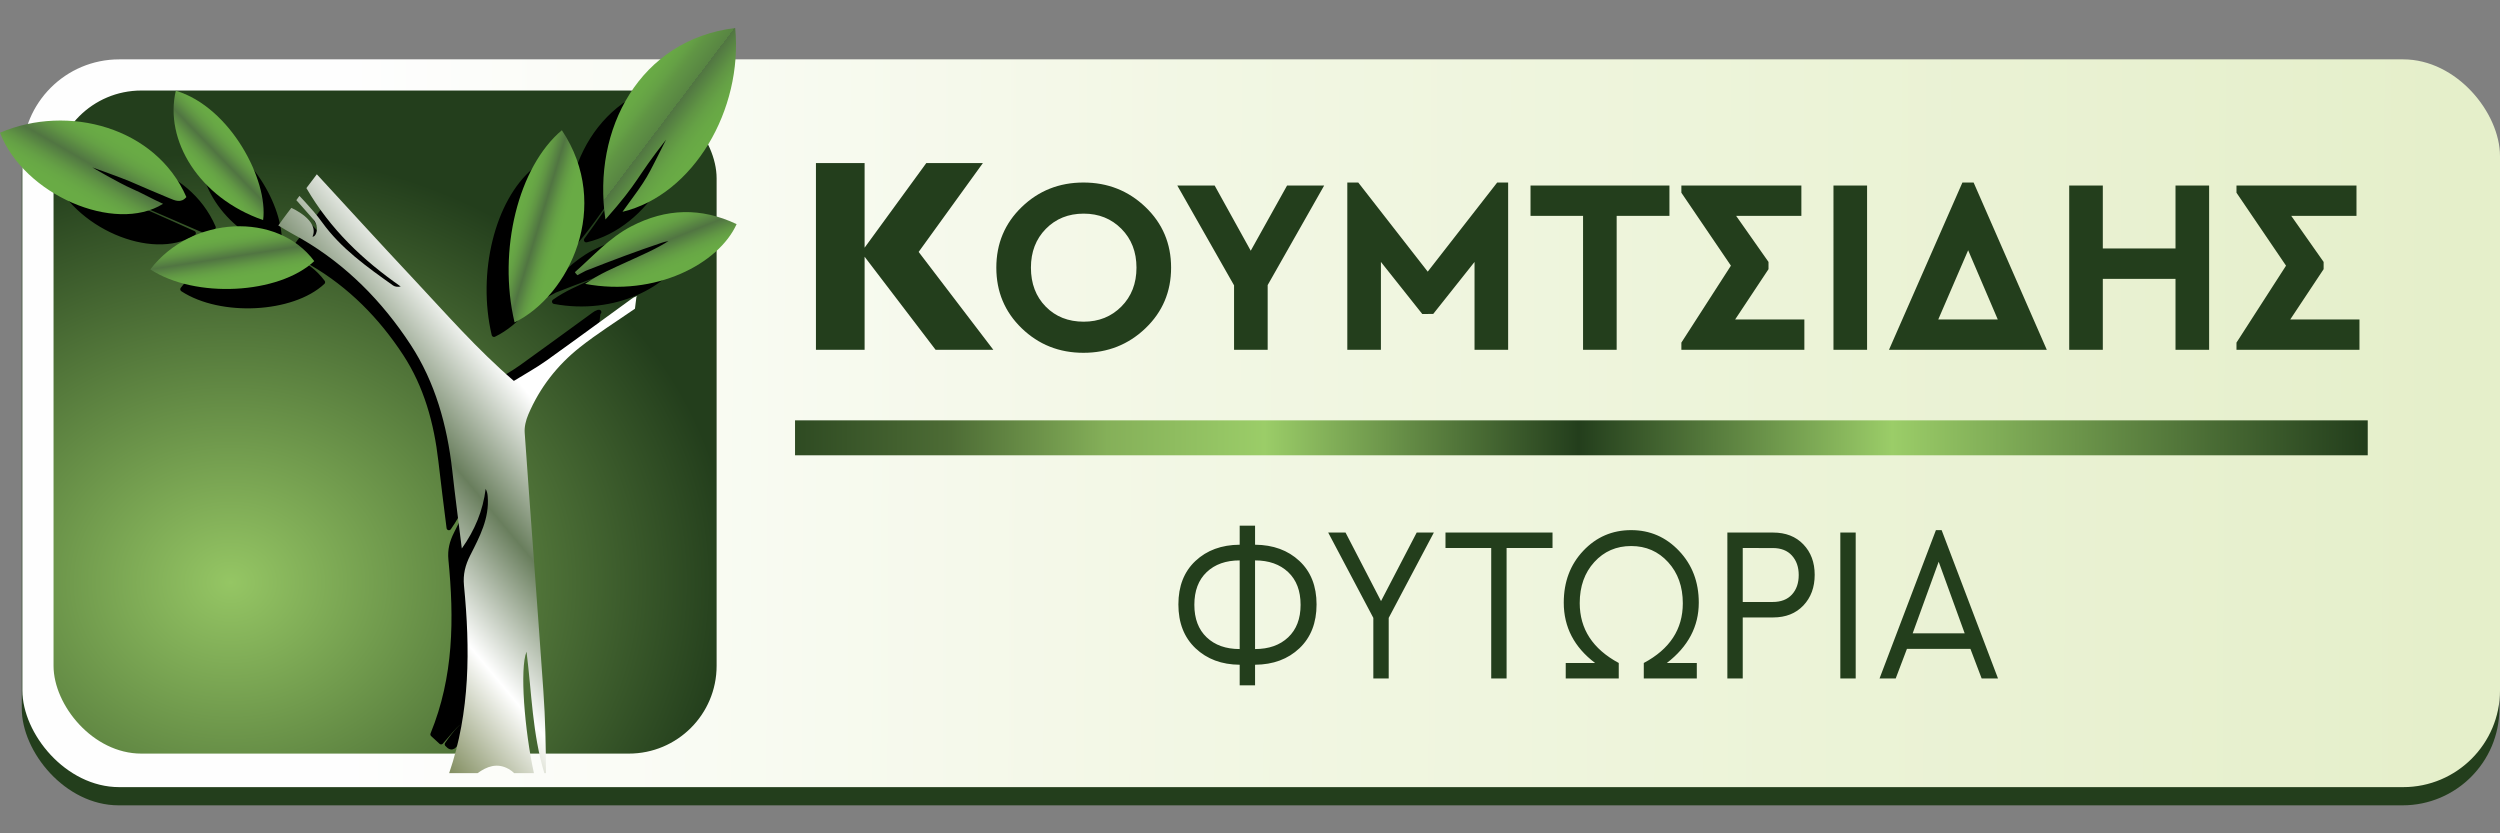 <svg xml:space="preserve" width="3000" height="1000" version="1.1" viewBox="0 0 3000000 999999" id="svg126" xmlns:xlink="http://www.w3.org/1999/xlink" xmlns="http://www.w3.org/2000/svg" shape-rendering="geometricPrecision" text-rendering="geometricPrecision" image-rendering="optimizeQuality" fill-rule="evenodd" clip-rule="evenodd"><rect x="0" y="0" width="3000000" height="999999" fill="#808080" stroke="none"/><defs id="defs94"><linearGradient id="id0" gradientUnits="userSpaceOnUse" x1="413020" y1="461238" x2="2955300" y2="471589"><stop offset="0" id="stop4" stop-opacity="1" stop-color="#fefefe"/><stop offset=".4" id="stop6" stop-opacity="1" stop-color="#f2f7e4"/><stop offset="1" id="stop8" stop-opacity="1" stop-color="#e5efca"/></linearGradient><linearGradient id="id1" gradientUnits="userSpaceOnUse" x1="758653" y1="106903" x2="843927" y2="171594"><stop offset="0" id="stop11" stop-opacity="1" stop-color="#69ab45"/><stop offset=".1" id="stop13" stop-opacity="1" stop-color="#68a845"/><stop offset=".2" id="stop15" stop-opacity="1" stop-color="#65a145"/><stop offset=".3" id="stop17" stop-opacity="1" stop-color="#609544"/><stop offset=".5" id="stop19" stop-opacity="1" stop-color="#588543"/><stop offset=".5" id="stop21" stop-opacity="1" stop-color="#517542"/><stop offset=".6" id="stop23" stop-opacity="1" stop-color="#588543"/><stop offset=".7" id="stop25" stop-opacity="1" stop-color="#609544"/><stop offset=".8" id="stop27" stop-opacity="1" stop-color="#65a145"/><stop offset=".9" id="stop29" stop-opacity="1" stop-color="#68a845"/><stop offset="1" id="stop31" stop-opacity="1" stop-color="#69ab45"/></linearGradient><linearGradient id="id2" gradientUnits="userSpaceOnUse" x1="798454" y1="324906" x2="774194" y2="264320"><stop offset="0" id="stop34" stop-opacity="1" stop-color="#69ab45"/><stop offset=".1" id="stop36" stop-opacity="1" stop-color="#68a845"/><stop offset=".2" id="stop38" stop-opacity="1" stop-color="#65a145"/><stop offset=".3" id="stop40" stop-opacity="1" stop-color="#609544"/><stop offset=".4" id="stop42" stop-opacity="1" stop-color="#588543"/><stop offset=".5" id="stop44" stop-opacity="1" stop-color="#517542"/><stop offset=".6" id="stop46" stop-opacity="1" stop-color="#588543"/><stop offset=".7" id="stop48" stop-opacity="1" stop-color="#609544"/><stop offset=".8" id="stop50" stop-opacity="1" stop-color="#65a145"/><stop offset=".9" id="stop52" stop-opacity="1" stop-color="#68a845"/><stop offset="1" id="stop54" stop-opacity="1" stop-color="#69ab45"/></linearGradient><linearGradient id="id3" gradientUnits="userSpaceOnUse" x1="952090" y1="519300" x2="2836180" y2="519300"><stop offset="0" id="stop57" stop-opacity="1" stop-color="#233e1c"/><stop offset="0" id="stop59" stop-opacity="1" stop-color="#2e4a22"/><stop offset=".1" id="stop61" stop-opacity="1" stop-color="#4d6c35"/><stop offset=".2" id="stop63" stop-opacity="1" stop-color="#85b059"/><stop offset=".3" id="stop65" stop-opacity="1" stop-color="#9bcd68"/><stop offset=".5" id="stop67" stop-opacity="1" stop-color="#233e1c"/><stop offset=".7" id="stop69" stop-opacity="1" stop-color="#9bcd68"/><stop offset="1" id="stop71" stop-opacity="1" stop-color="#233e1c"/></linearGradient><linearGradient id="id4" gradientUnits="userSpaceOnUse" xlink:href="#id2" x1="280933" y1="334512" x2="272846" y2="282327"/><linearGradient id="id5" gradientUnits="userSpaceOnUse" xlink:href="#id2" x1="86864.2" y1="230872" x2="127294" y2="161179"/><linearGradient id="id6" gradientUnits="userSpaceOnUse" xlink:href="#id2" x1="238889" y1="203939" x2="280765" y2="163507"/><linearGradient id="id7" gradientUnits="userSpaceOnUse" x1="774194" y1="349491" x2="297106" y2="745713"><stop offset="0" id="stop77" stop-opacity="1" stop-color="#fff"/><stop offset=".3" id="stop79" stop-opacity="1" stop-color="#fff"/><stop offset=".5" id="stop81" stop-opacity="1" stop-color="#697e5d"/><stop offset=".7" id="stop83" stop-opacity="1" stop-color="#fff"/><stop offset="1" id="stop85" stop-opacity="1" stop-color="#364900"/></linearGradient><linearGradient id="id8" gradientUnits="userSpaceOnUse" xlink:href="#id2" x1="620506" y1="260542" x2="673769" y2="276716"/><radialGradient id="id9" gradientUnits="userSpaceOnUse" gradientTransform="matrix(7 0 0 6 -1398332.5 -3819998.8)" cx="239304" cy="753139" r="86100" fx="239304" fy="753139"><stop offset="0" id="stop89" stop-opacity="1" stop-color="#95c664"/><stop offset="1" id="stop91" stop-opacity="1" stop-color="#233e1c"/></radialGradient><style type="text/css" id="style2">.fil2{fill:#000}.fil5{fill:#233e1c}</style></defs><g id="Layer_x0020_1"><rect x="26128" y="93086" width="2973145" height="873313" rx="116203" ry="116203" id="rect97" fill="#233e1c"/><rect x="26855" y="71234" width="2973145" height="873313" rx="116203" ry="116203" id="rect99" fill="url(#id0)"/><path class="fil2" d="M757931 863328H165686c-33694 0-61001-27317-61001-61011V210074c0-33694 27316-61011 61001-61011h592245c33696 0 61012 27317 61012 61011v592246c0 33695-27316 61008-61012 61008z" id="path101"/><rect x="64254" y="108633" width="795685" height="795685" rx="105345" ry="105345" id="rect103" fill="url(#id9)"/><path id="rect105" fill="url(#id3)" d="M954040 504416h1887245v41934H954040z"/><path id="fytoria" class="fil5" d="M1559297 777940c-13721 12998-31463 19588-53221 19755v24677h-18452v-24677c-21605-167-39263-6765-52983-19755-13721-13006-20580-30559-20580-52666 0-21924 6820-39303 20461-52126s31337-19325 53102-19500v-22817l18452 4v22817c21758 173 39500 6679 53221 19498 13722 12815 20573 30202 20573 52127 0 22107-6859 39660-20573 52663zm-111294-13138c9858 9370 23064 14061 39621 14061V672484c-16557 0-29763 4690-39621 14061-9857 9381-14785 22465-14785 39264 0 16621 4928 29628 14785 38993zm97805 0c9935-9371 14905-22369 14905-38993 0-16799-4970-29889-14905-39264-9937-9371-23180-14061-39742-14061v106382c16558-3 29811-4694 39742-14064zm120641-23339v72692l-18451-3v-72693l-54169-102398 20822 3 42577 82238 42809-82238h20581l-54169 102399zm196576-83831h-55113v156510l-18451 4V657632h-54878v-18571l128442 3v18568zm137194 137942h35955v18572h-63627v-18572c31226-16620 46838-40504 46838-71626 0-19991-5874-36432-17624-49342-11751-12911-26528-19374-44351-19374-17814 0-32560 6414-44230 19238-11670 12815-17505 29223-17505 49200 0 31130 15606 55097 46832 71896v18570h-63629v-18562h35246c-25074-18928-37609-43061-37609-72422 0-24937 7806-45668 23422-62206 15604-16534 34771-24802 57473-24802 22552 0 41712 8308 57474 24938 15771 16620 23659 37316 23659 62076-6 28655-12782 52787-38324 72416zm163809-142323c9070 9462 13601 21625 13601 36473 0 15041-4531 27329-13601 36878-9071 9548-21171 14332-36308 14332l-36429 2v73216h-18452V639064h54876c15142 0 27251 4729 36313 14187zm-72737 4381v64734h35955c9935 0 17624-2966 23063-8888 5444-5922 8163-13746 8163-23474 0-9556-2719-17340-8163-23354-5439-6010-13124-9015-23063-9015l-35955-3zm135546 156514h-18451V639064h18451v175082zm137663-35544h-76165l-13482 35550h-19397l67651-178008 6858 2 67652 178009-19627-3-13490-35550zm-38079-104529-31218 85958h62444l-31226-85958z"/><path id="koumtsidis_x0020_el" class="fil5" d="m1122748 419792-85218-111706v111706h-58400V195700h58396v101524l74018-101524h67910l-77071 106611 89632 117469-69267 3v9zm251794-171347c20518 19620 30773 43873 30773 72746 0 28875-10264 53136-30773 72747-20510 19611-45312 29429-74393 29429s-53779-9810-74089-29429c-20312-19619-30469-43872-30469-72747 0-28873 10157-53135 30469-72746 20310-19610 45010-29420 74089-29420 29078 0 53875 9801 74393 29420zm-119506 26148c-11949 12148-17926 27682-17926 46602 0 19117 5932 34708 17776 46760 11843 12051 27034 18068 45557 18068 18127 0 33213-6072 45264-18219 12052-12147 18069-27687 18069-46609 0-18924-6027-34454-18069-46602-12051-12146-27140-18228-45264-18228-18324 0-33458 6082-45407 18228zm266167 67516v77674h-40336v-77373l-68120-119806h44820l43316 78279 43620-78279h44516l-67816 119505zm288569-123084v200767h-40329V314323l-49597 62434-13148 4-49596-62435v105466h-40330V219025h13142l83358 106952 83352-106952h13148zm193563 40026h-63333v160741h-40336V259051h-63042v-36447h166711v36447zm161900 124292v36449h-147584v-8666l59455-92317-59455-87541v-8664h144006v36447h-78277l38842 55272v8665l-40033 60353 83046 2zm75258 36449h-40327V222604h40327v197188zm215697 0h-189416l88129-200767h13443l87844 200767zm-94409-119506-35854 83057h71404l-35550-83057zm289170 119506h-40333v-85149h-87240v85149h-40328V222604h40328v75590h87240v-75590h40333v197188zm180418-36449v36449h-147584v-8666l59454-92317-59454-87541v-8664h144006v36447h-78278l38843 55272v8665l-40034 60353 83047 2z"/><path id="Tree_x0020_shadow" class="fil2" d="M752440 316975c-2069 899-6381 2167-8314 2683-27111 9163-48169 17054-78169 28811-3128 1682-5030 2614-8715 4594l-2192-2525-235-703c18542-16268 35036-35103 57848-46973 35743-18552 71539-19480 107982-2225-18365 40651-83062 74813-155417 61301 14740-10470 29483-16326 43697-22933 14560-6699 29355-12842 43515-22030zm66735-217534c8077 84167-43108 171153-115641 188577 28368-38781 54227-78212 75751-120259-32402 41353-57557 87743-93242 128159-13860-92653 35331-184544 133132-196477zM641361 204317c51938 77918 7546 169868-48550 197183-17433-74109 3915-159686 48550-197183zm-52181 664843c6549 22640 5846 31527-5208 43343v-18710c-11580-12932-21639-13512-35330-2693-3331 2628-5498 9599-12161 2045 21058-30599 34447-36623 52699-23985zm-16788 21588v17605c-8775-2693-15153-4674-22227-6907 5149-9945 12168-11877 22227-10698zm145301-516037c-1989 702-3388 1519-5030 2749-29070 21058-57961 42405-87154 63228-10529 7487-21883 13688-33395 20822-37910-32580-69728-69138-102777-104410-817-874-1577-1699-2393-2570-32231-34391-64053-69251-96987-104994l-10705 14160c24566 42283 58028 73988 96808 100956-3389 639-6024 226-7958-1116-26611-18954-53288-37787-72768-64809-5386-7488-11581-14450-17782-21235-1690-1818-5443-5797-5443-5797s-2750 3688-3209 4333l17192 19416c3565 3970 4972 9599 3163 14563-649 1641-1465 2928-3042 3454-290 122-412 64-702 122 7546-16966-21702-29596-21702-29596s-2928 3865-4212 5498c-2983 3808-5733 7842-9186 12582 5149 3041 9598 5902 14326 8416 3163 1700 6260 3460 9356 5217 46090 26791 82826 64053 111961 108502 25440 38848 37551 82949 42818 128985 2982 26791 6549 53515 9825 80256 13393-18897 21703-38848 24444-61188 1519 2756 1931 5321 2112 7958 1812 22341-8304 41296-17895 60185-5084 10059-7552 19536-6436 31061 6908 70844 6494 141091-21647 209758l10067 9250c8071-8893 14451-17967 22812-24510 9890-7779 21470-13747 34691-6260 6962 3922 10642 9477 12461 15857 1350 4672 1576 9825 1405 15088-235 6907-1642 13738-2524 20587 14562 2279 15097 1867 23750-15437-2458-5856-4796-13335-6963-21938-11054-43874-17545-115877-9881-134537 5611 44635 5969 88672 20007 130439-58-30009-584-59897-2693-89670-6146-88447-12985-176888-19190-265334-467-6146 1229-12931 3689-18710 11702-27616 29829-50773 53166-69202 17845-14096 37202-26207 56270-39428 585-4157 875-7836 1520-12106l938-761-1107 166zM245297 163782c56443 17014 95055 92362 89557 132720-65929-22870-101548-82124-89557-132720zm-26152 183322c42170-55165 130213-59602 168169-8482-36555 34098-122068 38603-168169 8482zm-82123-115760c-58 63-58 121-113 177 0 58 0 112-58 171 9881 5208 18420 13220 28487 18071 11232 5443 22748 10351 34156 15437 10819 4909 21703 9712 32701 14627-49488 30947-142843-9420-167296-72946 69840-29887 160041-5562 191215 65984-5498 6550-11635 3679-17668 1106-27371-11870-54807-23750-82189-35620-6249-2739-13034-4202-19235-7007z" stroke="#000" stroke-width="5668.1" stroke-linecap="round" stroke-linejoin="round"/><g id="Tree"><path d="M763527 355572c-2328 826-3970 1779-5885 3209-34004 24630-67803 49603-101944 73957-12307 8757-25583 16003-39065 24356-44330-38103-81551-80862-120203-122118-962-1026-1852-1980-2806-3007-37698-40238-74910-81008-113434-122813l-12525 16561c28738 49464 67876 86545 113233 118091-3961 753-7044 267-9300-1301-31131-22164-62328-44200-85106-75809-6290-8757-13546-16902-20798-24832-1981-2119-6363-6770-6363-6770s-3218 4303-3759 5061l20109 22714c4172 4649 5814 11223 3696 17029-752 1917-1705 3430-3557 4044-339 137-487 64-826 137 8824-19844-25382-34618-25382-34618s-3419 4520-4923 6428c-3484 4456-6702 9168-10739 14709 6017 3557 11221 6907 16763 9856 3694 1981 7316 4035 10946 6089 53913 31335 96873 74920 130950 126912 29760 45421 43924 97011 50079 150857 3484 31336 7660 62595 11492 93866 15672-22100 25382-45428 28600-71570 1778 3209 2255 6235 2467 9300 2118 26133-9719 48306-20935 70405-5951 11768-8830 22843-7529 36324 7400 75913 7537 151246-17789 225111l34125 4c10844-7828 23303-12913 37366-4942 2570 1448 4643 3144 6500 4942h23713c-11231-51559-17181-125498-8863-145748 6259 49785 7085 98917 21382 145748h1971c-138-32815-801-65498-3105-98063-7188-103439-15196-206886-22448-310333-541-7182 1440-15114 4309-21889 13683-32288 34893-59385 62191-80944 20871-16488 43511-30647 65821-46109 679-4859 1028-9169 1779-14168l1101-880-1309 204z" id="path110" fill="url(#id7)"/><path d="M804169 288035c-2418 1061-7454 2532-9718 3155-31715 10706-56345 19948-91440 33695-3664 1974-5880 3065-10189 5376l-2565-2943-275-826c21688-19027 40982-41054 67666-54945 41806-21686 83676-22777 126297-2595-21485 47555-97156 87504-181787 71703 17241-12249 34487-19083 51107-26816 17038-7878 34352-15058 50904-25804z" id="path112" fill="url(#id2)"/><path d="M882234 33600c9444 98459-50418 200191-135259 220576 33188-45354 27145-37414 52325-86604-37908 48364-31041 48566-72777 95846-16220-108379 41314-215860 155711-229818z" id="path114" fill="url(#id1)"/><path d="M674246 156270c60761 91133 8830 198678-56781 230628-20394-86677 4578-186777 56781-230628z" id="path116" fill="url(#id8)"/><path d="M210994 108850c66024 19917 111180 108031 104749 155241-77111-26743-118771-96048-104749-155241z" id="path118" fill="url(#id6)"/><path d="M180411 323274c49328-64519 152297-69713 196698-9920-42759 39889-142787 45152-196698 9920z" id="path120" fill="url(#id4)"/><path d="M110766 200857c0 73 32004 18842 48007 25804 12744 5557 24040 12185 36898 17933C137790 280789 28594 233581 0 159278c81696-34958 187187-6501 223657 77175-6427 7660-13594 4245-20660 1293-14807-6186-31318-13148-47839-20379-7332-3194-44328-16574-44392-16510z" id="path122" fill="url(#id5)"/></g></g></svg>